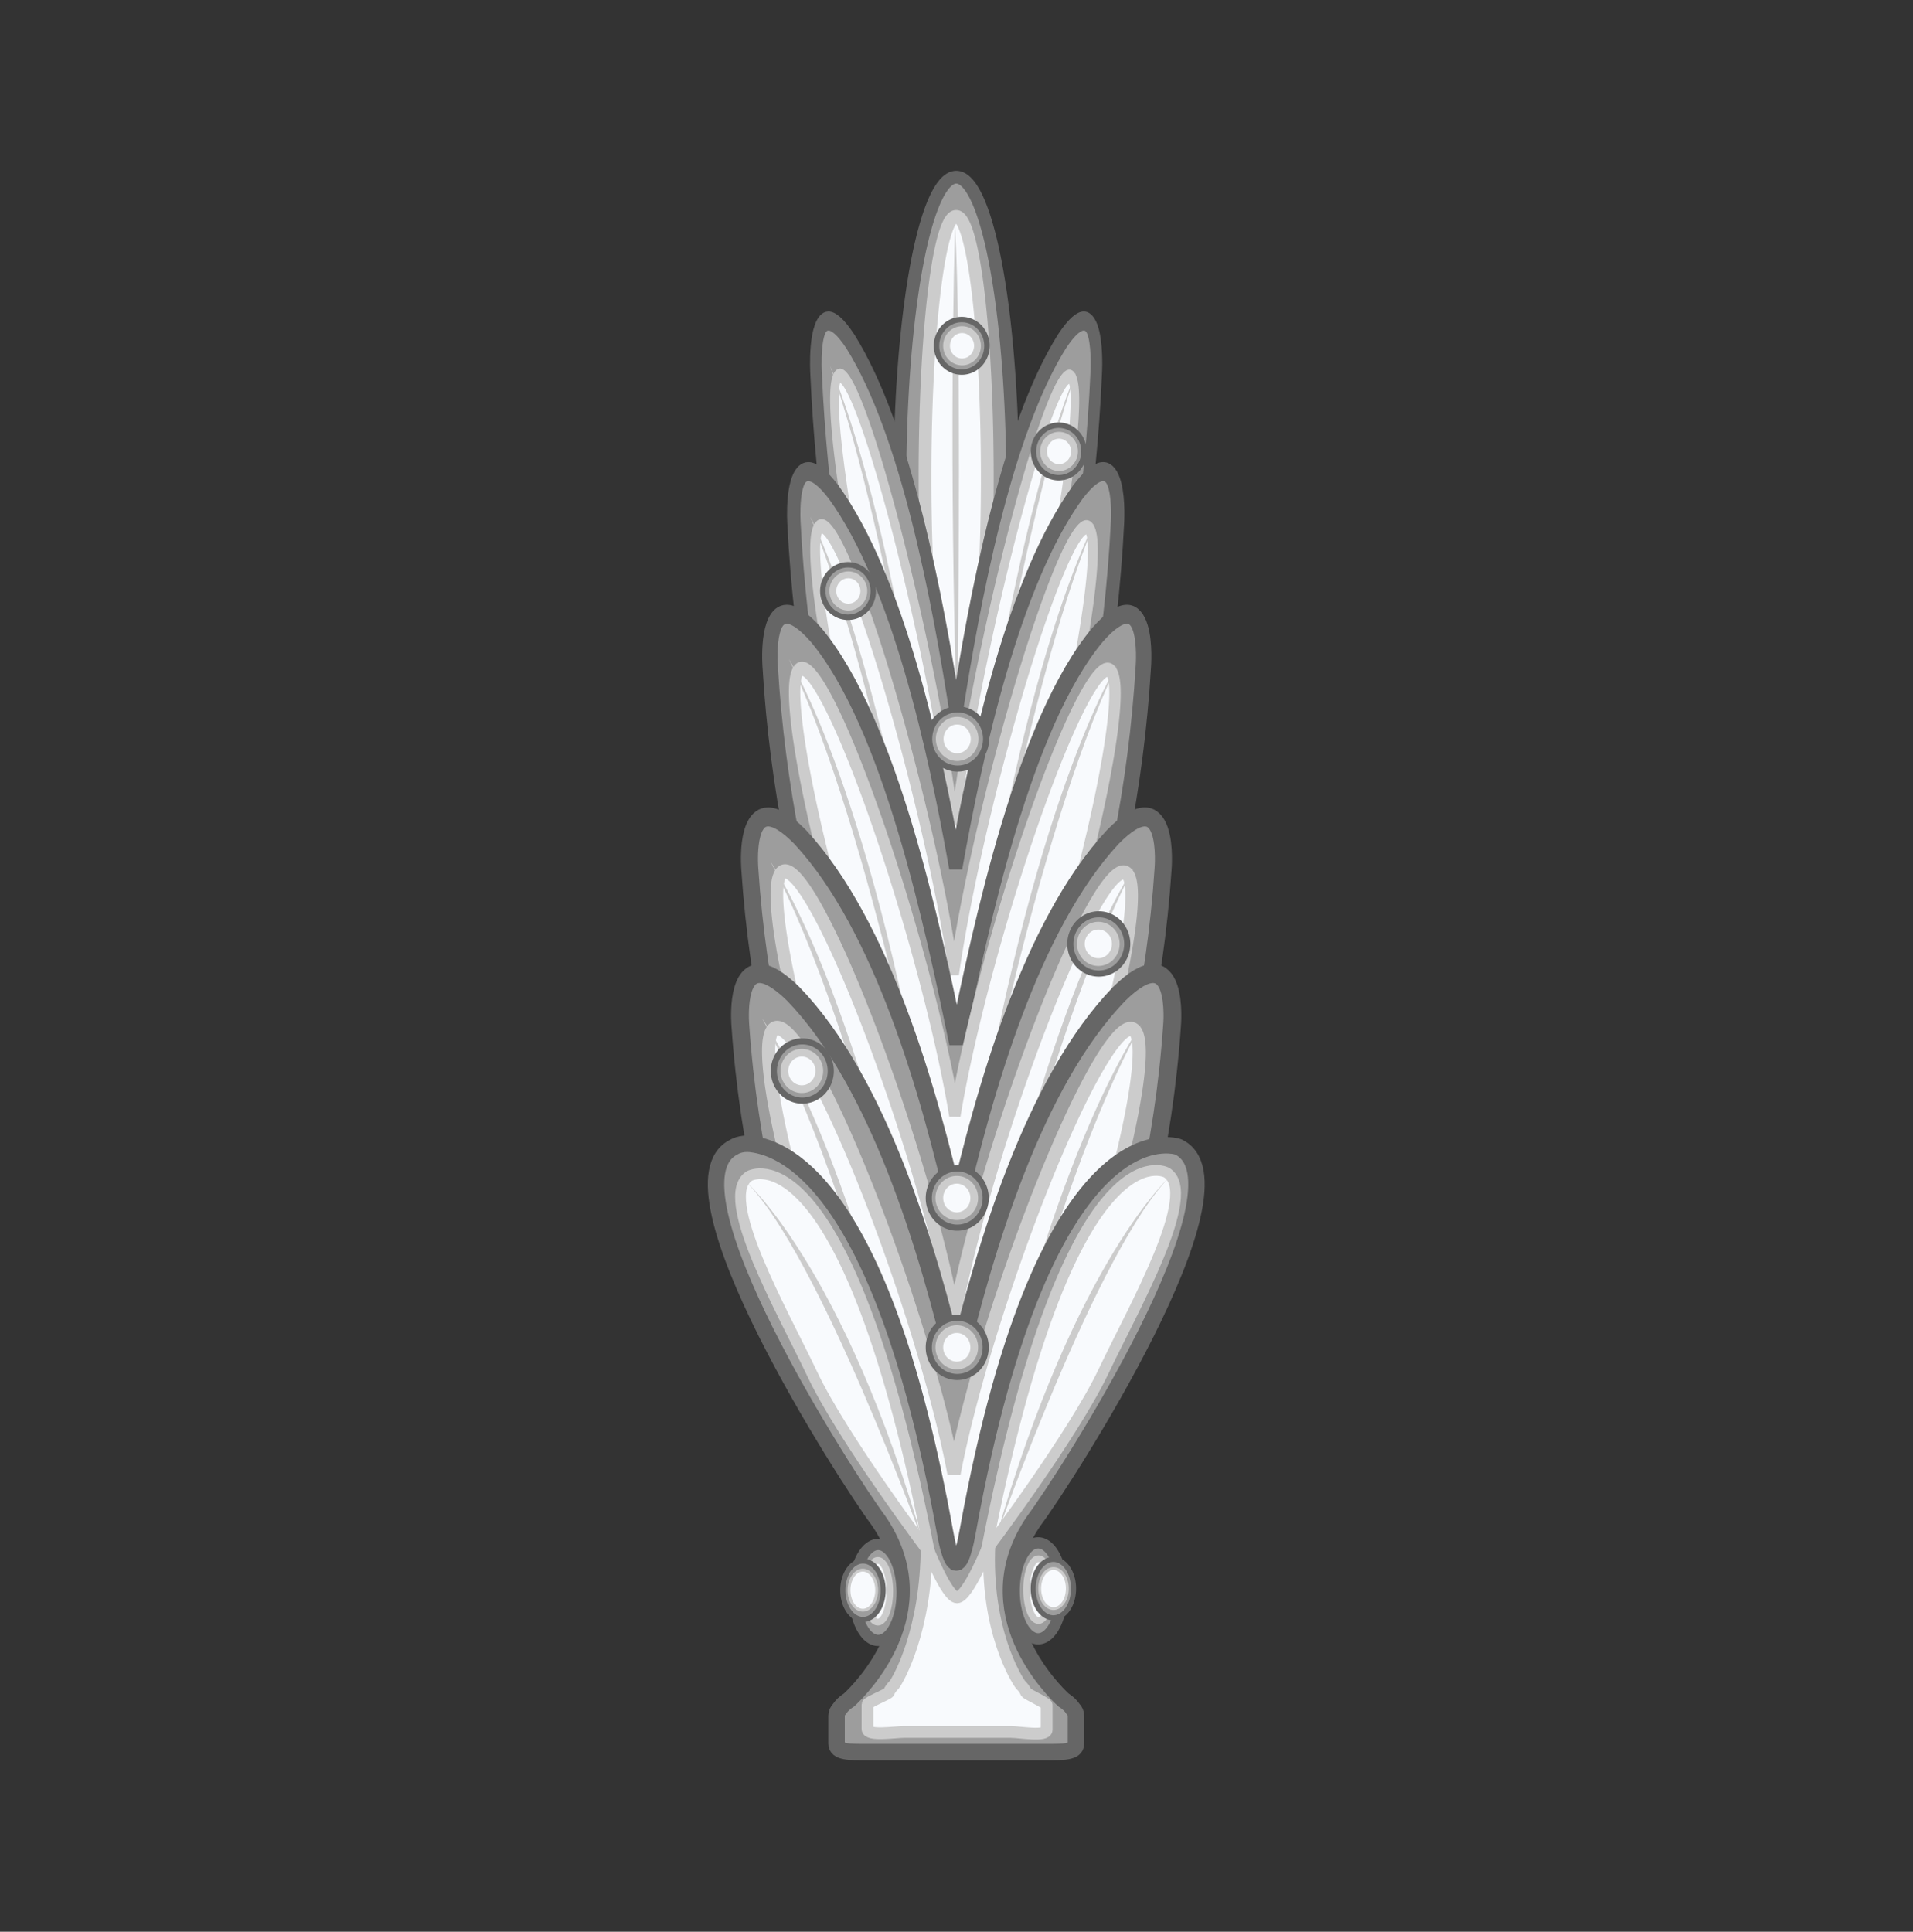 <?xml version="1.0" encoding="UTF-8" standalone="no"?>
<svg
   width="357.11"
   height="360.638"
   version="1.0"
   id="svg49528"
   sodipodi:docname="dominican republic second lieutenant insignia.svg"
   inkscape:version="1.2.2 (732a01da63, 2022-12-09)"
   xmlns:inkscape="http://www.inkscape.org/namespaces/inkscape"
   xmlns:sodipodi="http://sodipodi.sourceforge.net/DTD/sodipodi-0.dtd"
   xmlns="http://www.w3.org/2000/svg"
   xmlns:svg="http://www.w3.org/2000/svg">
  <rect width="100%" height="100%" fill="#333333" stroke="none"/>
  <sodipodi:namedview
     id="namedview49530"
     pagecolor="#ffffff"
     bordercolor="#000000"
     borderopacity="0.25"
     inkscape:showpageshadow="2"
     inkscape:pageopacity="0.0"
     inkscape:pagecheckerboard="0"
     inkscape:deskcolor="#d1d1d1"
     showgrid="false"
     inkscape:zoom="1.4557534"
     inkscape:cx="-91.018162"
     inkscape:cy="160.05458"
     inkscape:window-width="1920"
     inkscape:window-height="1017"
     inkscape:window-x="1358"
     inkscape:window-y="-8"
     inkscape:window-maximized="1"
     inkscape:current-layer="svg49528" />
  <defs
     id="defs49446">
    <path
       id="a"
       fill="#c7c7c7"
       stroke="gray"
       stroke-width=".953"
       d="M666.409 11.395c8.724 15.851.008 24.132.008 24.132-9.951-9.668-.008-24.132-.008-24.132z" />
    <path
       id="b"
       fill="#fff6d5"
       stroke="#dcdcdc"
       stroke-width=".864"
       d="M666.318 14.725c4.585 11.942.004 18.18.004 18.18-5.23-7.284-.004-18.18-.004-18.18z" />
    <path
       id="c"
       fill="#c7c7c7"
       stroke="gray"
       stroke-width=".793"
       d="M658.73 45.57c12.226 10.773 9.847 20.59 9.847 20.59-10.515-5.109-9.847-20.59-9.847-20.59z" />
    <path
       id="d"
       fill="#fff6d5"
       stroke="#dcdcdc"
       stroke-width=".719"
       d="M660.027 48.441c7.898 8.743 7.417 15.512 7.417 15.512-6.425-4.564-7.417-15.512-7.417-15.512z" />
  </defs>
  <g
     id="g22681-23"
     transform="matrix(3.974,0,0,3.974,-238.758,-410.86)"
     style="display:inline">
    <g
       id="g22267-6">
      <path
         id="path132666-9-3-5-1-0-8-8-0-7-17"
         style="display:inline;fill:#9d9d9d;stroke:#666666;stroke-width:0.6;stroke-dasharray:none"
         d="M 107.649,126.062 A 2.649,14.351 0 0 1 105,140.413 2.649,14.351 0 0 1 102.351,126.062 2.649,14.351 0 0 1 105,111.711 a 2.649,14.351 0 0 1 2.649,14.351 z" />
      <path
         id="path132666-9-3-5-1-9-0-3-8-5-6-9"
         style="display:inline;fill:#f8fafd;stroke:#cccccc;stroke-width:0.6;stroke-dasharray:none"
         d="m 106.458,125.821 a 1.464,12.267 0 0 1 -1.464,12.267 1.464,12.267 0 0 1 -1.464,-12.267 1.464,12.267 0 0 1 1.464,-12.267 1.464,12.267 0 0 1 1.464,12.267 z" />
      <path
         style="fill:#cccccc;fill-opacity:1;stroke:none;stroke-width:0.6;stroke-dasharray:none;stroke-opacity:1"
         d="m 104.938,114.055 c -0.314,12.408 0.105,23.403 0.105,23.403 0.236,-19.45 -0.105,-23.403 -0.105,-23.403 z"
         id="path20947-7"
         sodipodi:nodetypes="ccc" />
      <g
         id="g20460-8-8-2-9-6-21"
         style="display:inline"
         transform="matrix(0.608,0,0,1.007,70.804,-34.09)">
        <path
           id="path136346-2-9-8-1-5-5-6-1-8-6-5-3-5-6-7-8-8-8-28"
           style="display:inline;fill:#9d9d9d;fill-opacity:1;stroke:#666666;stroke-width:0.892;stroke-dasharray:none;stroke-opacity:1"
           d="m 46.349,151.498 c -1.175,0.027 -0.937,2.447 -0.937,2.447 0.834,11.42 5.608,20.697 9.048,26.024 0.87,1.341 1.959,2.402 3.545,0 3.44,-5.327 8.213,-14.604 9.048,-26.024 0,0 0.424,-4.303 -2.645,-1.497 -4.291,4.145 -6.76,11.983 -8.175,17.538 -1.415,-5.555 -3.884,-13.393 -8.175,-17.538 -0.767,-0.701 -1.316,-0.959 -1.708,-0.95 z"
           sodipodi:nodetypes="scccccccss" />
        <path
           id="path132666-9-3-5-1-9-0-9-3-0-7-2-60-6-9-3-4-1-4-9-0-49"
           style="display:inline;fill:#f8fafd;fill-opacity:1;stroke:#cccccc;stroke-width:0.661;stroke-dasharray:none;stroke-opacity:1"
           d="m 47.314,154.052 a 13.167,1.874 70.048 0 0 -0.124,0.003 13.167,1.874 70.048 0 0 2.628,12.821 13.167,1.874 70.048 0 0 6.216,11.958 1.874,13.167 19.952 0 0 0.084,0.041 1.874,13.167 19.952 0 0 6.3,-11.951 1.874,13.167 19.952 0 0 2.628,-12.821 1.874,13.167 19.952 0 0 -6.299,11.95 1.874,13.167 19.952 0 0 -2.625,8.917 13.167,1.874 70.048 0 0 -2.633,-8.965 13.167,1.874 70.048 0 0 -6.175,-11.953 z" />
        <g
           id="g19349-3-5-5-6-2-67"
           transform="matrix(1.028,0,0,1.116,-1.64,-18.794)"
           style="stroke:none;stroke-width:0.04;stroke-dasharray:none;stroke-opacity:1">
          <path
             style="display:inline;fill:#cccccc;fill-opacity:1;stroke:none;stroke-width:0.04;stroke-dasharray:none;stroke-opacity:1"
             d="m 65.325,154.734 c -4.738,7.389 -8.227,21.573 -8.227,21.573 3.376,-15.869 8.227,-21.573 8.227,-21.573 z"
             id="path166835-1-02-2-0-6-1-6-5-5-1"
             sodipodi:nodetypes="ccc" />
          <path
             style="display:inline;fill:#cccccc;fill-opacity:1;stroke:none;stroke-width:0.04;stroke-dasharray:none;stroke-opacity:1"
             d="m 46.827,154.475 c 4.738,7.389 8.227,21.573 8.227,21.573 -3.376,-15.869 -8.227,-21.573 -8.227,-21.573 z"
             id="path166835-1-02-2-0-0-9-0-5-7-2-53"
             sodipodi:nodetypes="ccc" />
        </g>
      </g>
      <g
         id="g20460-8-8-2-9-6-0-69"
         style="display:inline"
         transform="matrix(0.702,0,0,1.005,65.499,-26.712)">
        <path
           id="path136346-2-9-8-1-5-5-6-1-8-6-5-3-5-6-7-8-8-8-3-6"
           style="display:inline;fill:#9d9d9d;fill-opacity:1;stroke:#666666;stroke-width:0.892;stroke-dasharray:none;stroke-opacity:1"
           d="m 46.349,151.498 c -1.175,0.027 -0.937,2.447 -0.937,2.447 0.834,11.42 5.608,20.697 9.048,26.024 0.87,1.341 1.959,2.402 3.545,0 3.44,-5.327 8.213,-14.604 9.048,-26.024 0,0 0.424,-4.303 -2.645,-1.497 -4.291,4.145 -6.76,11.983 -8.175,17.538 -1.415,-5.555 -3.884,-13.393 -8.175,-17.538 -0.767,-0.701 -1.316,-0.959 -1.708,-0.95 z"
           sodipodi:nodetypes="scccccccss" />
        <path
           id="path132666-9-3-5-1-9-0-9-3-0-7-2-60-6-9-3-4-1-4-9-0-8-912"
           style="display:inline;fill:#f8fafd;fill-opacity:1;stroke:#cccccc;stroke-width:0.661;stroke-dasharray:none;stroke-opacity:1"
           d="m 47.314,154.052 a 13.167,1.874 70.048 0 0 -0.124,0.003 13.167,1.874 70.048 0 0 2.628,12.821 13.167,1.874 70.048 0 0 6.216,11.958 1.874,13.167 19.952 0 0 0.084,0.041 1.874,13.167 19.952 0 0 6.3,-11.951 1.874,13.167 19.952 0 0 2.628,-12.821 1.874,13.167 19.952 0 0 -6.299,11.95 1.874,13.167 19.952 0 0 -2.625,8.917 13.167,1.874 70.048 0 0 -2.633,-8.965 13.167,1.874 70.048 0 0 -6.175,-11.953 z" />
        <g
           id="g19349-3-5-5-6-2-1-58"
           transform="matrix(1.028,0,0,1.116,-1.64,-18.794)"
           style="stroke:none;stroke-width:0.04;stroke-dasharray:none;stroke-opacity:1">
          <path
             style="display:inline;fill:#cccccc;fill-opacity:1;stroke:none;stroke-width:0.04;stroke-dasharray:none;stroke-opacity:1"
             d="m 65.325,154.734 c -4.738,7.389 -8.227,21.573 -8.227,21.573 3.376,-15.869 8.227,-21.573 8.227,-21.573 z"
             id="path166835-1-02-2-0-6-1-6-5-5-3-75"
             sodipodi:nodetypes="ccc" />
          <path
             style="display:inline;fill:#cccccc;fill-opacity:1;stroke:none;stroke-width:0.04;stroke-dasharray:none;stroke-opacity:1"
             d="m 46.827,154.475 c 4.738,7.389 8.227,21.573 8.227,21.573 -3.376,-15.869 -8.227,-21.573 -8.227,-21.573 z"
             id="path166835-1-02-2-0-0-9-0-5-7-2-6-2"
             sodipodi:nodetypes="ccc" />
        </g>
      </g>
      <g
         id="g20460-8-8-2-9-23"
         style="display:inline"
         transform="matrix(0.81,0,0,1.003,59.475,-19.708)">
        <path
           id="path136346-2-9-8-1-5-5-6-1-8-6-5-3-5-6-7-8-8-4"
           style="display:inline;fill:#9d9d9d;fill-opacity:1;stroke:#666666;stroke-width:0.892;stroke-dasharray:none;stroke-opacity:1"
           d="m 46.349,151.498 c -1.175,0.027 -0.937,2.447 -0.937,2.447 0.834,11.42 5.608,20.697 9.048,26.024 0.87,1.341 1.959,2.402 3.545,0 3.44,-5.327 8.213,-14.604 9.048,-26.024 0,0 0.424,-4.303 -2.645,-1.497 -4.291,4.145 -6.76,13.566 -8.175,19.121 -1.415,-5.555 -3.884,-14.976 -8.175,-19.121 -0.767,-0.701 -1.316,-0.959 -1.708,-0.95 z"
           sodipodi:nodetypes="scccccccss" />
        <path
           id="path132666-9-3-5-1-9-0-9-3-0-7-2-60-6-9-3-4-1-4-9-8"
           style="display:inline;fill:#f8fafd;fill-opacity:1;stroke:#cccccc;stroke-width:0.661;stroke-dasharray:none;stroke-opacity:1"
           d="m 47.314,154.052 a 13.167,1.874 70.048 0 0 -0.124,0.003 13.167,1.874 70.048 0 0 2.628,12.821 13.167,1.874 70.048 0 0 6.216,11.958 1.874,13.167 19.952 0 0 0.084,0.041 1.874,13.167 19.952 0 0 6.3,-11.951 1.874,13.167 19.952 0 0 2.628,-12.821 1.874,13.167 19.952 0 0 -6.299,11.95 1.874,13.167 19.952 0 0 -2.625,8.917 13.167,1.874 70.048 0 0 -2.633,-8.965 13.167,1.874 70.048 0 0 -6.175,-11.953 z" />
        <g
           id="g19349-3-5-5-6-6"
           transform="matrix(1.028,0,0,1.116,-1.64,-18.794)"
           style="stroke:none;stroke-width:0.04;stroke-dasharray:none;stroke-opacity:1">
          <path
             style="display:inline;fill:#cccccc;fill-opacity:1;stroke:none;stroke-width:0.04;stroke-dasharray:none;stroke-opacity:1"
             d="m 65.325,154.734 c -4.738,7.389 -8.227,21.573 -8.227,21.573 3.376,-15.869 8.227,-21.573 8.227,-21.573 z"
             id="path166835-1-02-2-0-6-1-6-5-91"
             sodipodi:nodetypes="ccc" />
          <path
             style="display:inline;fill:#cccccc;fill-opacity:1;stroke:none;stroke-width:0.04;stroke-dasharray:none;stroke-opacity:1"
             d="m 46.827,154.475 c 4.738,7.389 8.227,21.573 8.227,21.573 -3.376,-15.869 -8.227,-21.573 -8.227,-21.573 z"
             id="path166835-1-02-2-0-0-9-0-5-7-4"
             sodipodi:nodetypes="ccc" />
        </g>
      </g>
      <g
         id="g20460-8-8-2-9-8-4"
         style="display:inline"
         transform="matrix(0.897,0,0,1.002,54.568,-10.036)">
        <path
           id="path136346-2-9-8-1-5-5-6-1-8-6-5-3-5-6-7-8-8-6-1"
           style="display:inline;fill:#9d9d9d;fill-opacity:1;stroke:#666666;stroke-width:0.892;stroke-dasharray:none;stroke-opacity:1"
           d="m 46.349,151.498 c -1.175,0.027 -0.937,2.447 -0.937,2.447 0.834,11.42 5.608,20.697 9.048,26.024 0.87,1.341 1.959,2.402 3.545,0 3.44,-5.327 8.213,-14.604 9.048,-26.024 0,0 0.424,-4.303 -2.645,-1.497 -4.291,4.145 -6.76,11.983 -8.175,17.538 -1.415,-5.555 -3.884,-13.393 -8.175,-17.538 -0.767,-0.701 -1.316,-0.959 -1.708,-0.95 z"
           sodipodi:nodetypes="scccccccss" />
        <path
           id="path132666-9-3-5-1-9-0-9-3-0-7-2-60-6-9-3-4-1-4-9-3-5"
           style="display:inline;fill:#f8fafd;fill-opacity:1;stroke:#cccccc;stroke-width:0.661;stroke-dasharray:none;stroke-opacity:1"
           d="m 47.314,154.052 a 13.167,1.874 70.048 0 0 -0.124,0.003 13.167,1.874 70.048 0 0 2.628,12.821 13.167,1.874 70.048 0 0 6.216,11.958 1.874,13.167 19.952 0 0 0.084,0.041 1.874,13.167 19.952 0 0 6.3,-11.951 1.874,13.167 19.952 0 0 2.628,-12.821 1.874,13.167 19.952 0 0 -6.299,11.95 1.874,13.167 19.952 0 0 -2.625,8.917 13.167,1.874 70.048 0 0 -2.633,-8.965 13.167,1.874 70.048 0 0 -6.175,-11.953 z" />
        <g
           id="g19349-3-5-5-6-9-690"
           transform="matrix(1.028,0,0,1.116,-1.64,-18.794)"
           style="stroke:none;stroke-width:0.04;stroke-dasharray:none;stroke-opacity:1">
          <path
             style="display:inline;fill:#cccccc;fill-opacity:1;stroke:none;stroke-width:0.04;stroke-dasharray:none;stroke-opacity:1"
             d="m 65.325,154.734 c -4.738,7.389 -8.227,21.573 -8.227,21.573 3.376,-15.869 8.227,-21.573 8.227,-21.573 z"
             id="path166835-1-02-2-0-6-1-6-5-2-16"
             sodipodi:nodetypes="ccc" />
          <path
             style="display:inline;fill:#cccccc;fill-opacity:1;stroke:none;stroke-width:0.04;stroke-dasharray:none;stroke-opacity:1"
             d="m 46.827,154.475 c 4.738,7.389 8.227,21.573 8.227,21.573 -3.376,-15.869 -8.227,-21.573 -8.227,-21.573 z"
             id="path166835-1-02-2-0-0-9-0-5-7-8-0"
             sodipodi:nodetypes="ccc" />
        </g>
      </g>
      <g
         id="g20460-8-8-2-9-8-9-3"
         style="display:inline"
         transform="matrix(0.937,0,0,1.001,52.307,-2.529)">
        <path
           id="path136346-2-9-8-1-5-5-6-1-8-6-5-3-5-6-7-8-8-6-5-9"
           style="display:inline;fill:#9d9d9d;fill-opacity:1;stroke:#666666;stroke-width:0.892;stroke-dasharray:none;stroke-opacity:1"
           d="m 46.349,151.498 c -1.175,0.027 -0.937,2.447 -0.937,2.447 0.834,11.42 5.608,20.697 9.048,26.024 0.87,1.341 1.959,2.402 3.545,0 3.44,-5.327 8.213,-14.604 9.048,-26.024 0,0 0.424,-4.303 -2.645,-1.497 -4.291,4.145 -6.76,11.983 -8.175,17.538 -1.415,-5.555 -3.884,-13.393 -8.175,-17.538 -0.767,-0.701 -1.316,-0.959 -1.708,-0.95 z"
           sodipodi:nodetypes="scccccccss" />
        <path
           id="path132666-9-3-5-1-9-0-9-3-0-7-2-60-6-9-3-4-1-4-9-3-9-0"
           style="display:inline;fill:#f8fafd;fill-opacity:1;stroke:#cccccc;stroke-width:0.661;stroke-dasharray:none;stroke-opacity:1"
           d="m 47.314,154.052 a 13.167,1.874 70.048 0 0 -0.124,0.003 13.167,1.874 70.048 0 0 2.628,12.821 13.167,1.874 70.048 0 0 6.216,11.958 1.874,13.167 19.952 0 0 0.084,0.041 1.874,13.167 19.952 0 0 6.3,-11.951 1.874,13.167 19.952 0 0 2.628,-12.821 1.874,13.167 19.952 0 0 -6.299,11.95 1.874,13.167 19.952 0 0 -2.625,8.917 13.167,1.874 70.048 0 0 -2.633,-8.965 13.167,1.874 70.048 0 0 -6.175,-11.953 z" />
        <g
           id="g19349-3-5-5-6-9-6-3"
           transform="matrix(1.028,0,0,1.116,-1.64,-18.794)"
           style="stroke:none;stroke-width:0.04;stroke-dasharray:none;stroke-opacity:1">
          <path
             style="display:inline;fill:#cccccc;fill-opacity:1;stroke:none;stroke-width:0.04;stroke-dasharray:none;stroke-opacity:1"
             d="m 65.325,154.734 c -4.738,7.389 -8.227,21.573 -8.227,21.573 3.376,-15.869 8.227,-21.573 8.227,-21.573 z"
             id="path166835-1-02-2-0-6-1-6-5-2-0-9"
             sodipodi:nodetypes="ccc" />
          <path
             style="display:inline;fill:#cccccc;fill-opacity:1;stroke:none;stroke-width:0.04;stroke-dasharray:none;stroke-opacity:1"
             d="m 46.827,154.475 c 4.738,7.389 8.227,21.573 8.227,21.573 -3.376,-15.869 -8.227,-21.573 -8.227,-21.573 z"
             id="path166835-1-02-2-0-0-9-0-5-7-8-9-4"
             sodipodi:nodetypes="ccc" />
        </g>
      </g>
      <g
         id="g166791-4-3-3-7"
         style="display:inline"
         transform="matrix(-1.931,0,0,1.931,706.177,-622.574)">
        <path
           id="path32021-43-4-6-69-2-6-7-5-0-1-9-9-92"
           style="display:inline;fill:#9d9d9d;stroke:#666666;stroke-width:0.273"
           transform="scale(-1,1)"
           d="m -308.754,414.652 a 0.583,1.167 0 0 1 -0.583,1.167 0.583,1.167 0 0 1 -0.583,-1.167 0.583,1.167 0 0 1 0.583,-1.167 0.583,1.167 0 0 1 0.583,1.167 z" />
        <path
           id="path32021-5-58-1-5-3-5-5-5-4-5-5-2-6"
           style="display:inline;fill:#f8fafd;stroke:#cccccc;stroke-width:0.164"
           transform="scale(-1,1)"
           d="m -309.039,414.623 a 0.29,0.751 0 0 1 -0.29,0.751 0.29,0.751 0 0 1 -0.29,-0.751 0.29,0.751 0 0 1 0.29,-0.751 0.29,0.751 0 0 1 0.29,0.751 z" />
        <path
           id="path32021-43-4-6-69-2-3-9-5-9-0-0-3-92"
           style="fill:#9d9d9d;stroke:#666666;stroke-width:0.124"
           transform="scale(-1,1)"
           d="m -308.477,414.598 a 0.491,0.711 0 0 1 -0.491,0.711 0.491,0.711 0 0 1 -0.491,-0.711 0.491,0.711 0 0 1 0.491,-0.711 0.491,0.711 0 0 1 0.491,0.711 z" />
        <path
           id="path32021-5-58-1-5-3-5-2-6-6-8-7-6-1-0"
           style="display:inline;fill:#f8fafd;stroke:#cccccc;stroke-width:0.069"
           transform="scale(-1,1)"
           d="m -308.628,414.597 a 0.336,0.487 0 0 1 -0.336,0.487 0.336,0.487 0 0 1 -0.336,-0.487 0.336,0.487 0 0 1 0.336,-0.487 0.336,0.487 0 0 1 0.336,0.487 z" />
      </g>
      <path
         id="path132459-5-3-9-0-4-3-03"
         style="display:inline;fill:#9d9d9d;fill-opacity:1;stroke:#666666;stroke-width:0.772;stroke-dasharray:none;stroke-opacity:1"
         d="m 95.364,157.129 c -0.499,-0.061 -0.798,0.138 -0.798,0.138 -3.606,1.743 5.317,15.598 6.786,17.562 2.902,4.247 -0.913,7.978 -1.384,8.413 -0.196,0.125 -0.35,0.268 -0.452,0.424 -0.089,0.094 -0.139,0.201 -0.139,0.313 v 0.126 1.202 c 0,0.397 0.626,0.389 1.404,0.389 h 8.437 c 0.778,0 1.404,0.008 1.404,-0.389 v -1.202 -0.126 c 0,-0.112 -0.051,-0.219 -0.14,-0.313 -0.101,-0.155 -0.254,-0.297 -0.449,-0.422 -0.456,-0.42 -4.295,-4.158 -1.386,-8.415 1.468,-1.964 10.392,-15.819 6.786,-17.562 0,0 -6.198,-2.303 -9.886,18.01 -0.066,0.364 -0.125,0.647 -0.184,0.866 0.002,-0.025 0.006,-0.065 0.006,-0.065 0,0 -0.134,0.645 -0.339,0.705 l -4.4e-4,5.6e-4 c -5.6e-4,1.5e-4 -8.3e-4,-1.8e-4 -0.002,0 -0.008,0.002 -0.017,0.004 -0.026,0.004 -0.008,-1.7e-4 -0.017,-9.9e-4 -0.027,-0.004 -5.8e-4,-1.4e-4 -8.5e-4,1.3e-4 -0.002,0 l -4.4e-4,-5.6e-4 c -0.205,-0.06 -0.339,-0.705 -0.339,-0.705 0,0 0.004,0.04 0.006,0.064 -0.06,-0.218 -0.118,-0.502 -0.184,-0.864 -2.881,-15.869 -7.305,-17.93 -9.088,-18.148 z"
         sodipodi:nodetypes="sccccscsssscsccccsccccccsccccsss" />
      <g
         id="g166791-1-1-52"
         transform="matrix(1.931,0,0,1.931,-495.999,-622.497)">
        <path
           id="path32021-43-4-6-69-2-6-7-5-0-11-8-19"
           style="display:inline;fill:#9d9d9d;stroke:#666666;stroke-width:0.273"
           transform="scale(-1,1)"
           d="m -308.754,414.652 a 0.583,1.167 0 0 1 -0.583,1.167 0.583,1.167 0 0 1 -0.583,-1.167 0.583,1.167 0 0 1 0.583,-1.167 0.583,1.167 0 0 1 0.583,1.167 z" />
        <path
           id="path32021-5-58-1-5-3-5-5-5-4-1-85-73"
           style="display:inline;fill:#f8fafd;stroke:#cccccc;stroke-width:0.164"
           transform="scale(-1,1)"
           d="m -309.039,414.623 a 0.29,0.751 0 0 1 -0.29,0.751 0.29,0.751 0 0 1 -0.29,-0.751 0.29,0.751 0 0 1 0.29,-0.751 0.29,0.751 0 0 1 0.29,0.751 z" />
        <path
           id="path32021-43-4-6-69-2-3-9-5-9-8-6-9"
           style="fill:#9d9d9d;stroke:#666666;stroke-width:0.124"
           transform="scale(-1,1)"
           d="m -308.477,414.598 a 0.491,0.711 0 0 1 -0.491,0.711 0.491,0.711 0 0 1 -0.491,-0.711 0.491,0.711 0 0 1 0.491,-0.711 0.491,0.711 0 0 1 0.491,0.711 z" />
        <path
           id="path32021-5-58-1-5-3-5-2-6-6-8-6-6-4"
           style="display:inline;fill:#f8fafd;stroke:#cccccc;stroke-width:0.069"
           transform="scale(-1,1)"
           d="m -308.628,414.597 a 0.336,0.487 0 0 1 -0.336,0.487 0.336,0.487 0 0 1 -0.336,-0.487 0.336,0.487 0 0 1 0.336,-0.487 0.336,0.487 0 0 1 0.336,0.487 z" />
      </g>
      <path
         style="fill:#f8fafd;fill-opacity:1;stroke:#cccccc;stroke-width:0.506;stroke-dasharray:none;stroke-opacity:1"
         d="m 106.415,176.222 c 3.934,-20.273 8.463,-17.751 8.463,-17.751 1.556,0.955 -1.553,6.372 -2.948,9.315 -1.439,3.036 -5.515,8.436 -5.515,8.436 z"
         id="path165968-6-6-17"
         sodipodi:nodetypes="ccac" />
      <path
         style="display:inline;fill:#f8fafd;fill-opacity:1;stroke:#cccccc;stroke-width:0.506;stroke-dasharray:none;stroke-opacity:1"
         d="m 103.753,176.378 c -3.934,-20.273 -8.463,-17.751 -8.463,-17.751 -1.556,0.955 1.553,6.372 2.948,9.315 1.439,3.036 5.515,8.436 5.515,8.436 z"
         id="path165968-5-9-93-3"
         sodipodi:nodetypes="ccac" />
      <path
         style="fill:#cccccc;fill-opacity:1;stroke:none;stroke-width:0.506;stroke-dasharray:none;stroke-opacity:1"
         d="m 95.078,158.857 c 3.467,3.375 8.409,17.126 8.409,17.126 -3.79,-13.166 -8.409,-17.126 -8.409,-17.126 z"
         id="path166835-10-9-67"
         sodipodi:nodetypes="ccc" />
      <path
         style="display:inline;fill:#cccccc;fill-opacity:1;stroke:none;stroke-width:0.506;stroke-dasharray:none;stroke-opacity:1"
         d="m 115.126,158.568 c -3.467,3.375 -8.261,17.052 -8.261,17.052 3.79,-13.166 8.261,-17.052 8.261,-17.052 z"
         id="path166835-1-02-2-55"
         sodipodi:nodetypes="ccc" />
      <path
         id="path132459-5-3-9-0-3-7-5-883"
         style="display:inline;fill:#f8fafd;fill-opacity:1;stroke:#cccccc;stroke-width:0.553;stroke-dasharray:none;stroke-opacity:1"
         d="m 103.608,176.013 c -0.017,3.979 -1.32,6.245 -1.518,6.515 -0.115,0.109 -0.206,0.233 -0.266,0.369 -0.052,0.082 -0.995,0.46 -0.995,0.558 v 0.11 1.045 c 0,0.345 1.282,0.139 1.741,0.139 h 4.968 c 0.458,0 1.708,0.237 1.708,-0.106 v -1.045 -0.11 c 0,-0.098 -0.911,-0.509 -0.964,-0.591 -0.059,-0.135 -0.149,-0.258 -0.264,-0.367 -0.192,-0.261 -1.661,-2.569 -1.46,-6.633 0,0 -1.002,2.528 -1.524,2.528 -0.488,0 -1.425,-2.412 -1.425,-2.412 z"
         sodipodi:nodetypes="cccscsssscscccsc" />
    </g>
    <g
       id="g165470-5-0-5-9-0-5-6-30"
       transform="matrix(1.949,0,0,1.949,-501.104,-627.881)"
       style="display:inline">
      <path
         id="path32021-43-4-6-6-7-1-4-2-4-4-4-7-4-6-0-35"
         style="fill:#9d9d9d;stroke:#666666;stroke-width:0.131"
         d="m 314.059,386.084 a 0.608,0.633 0 0 1 -0.608,0.633 0.608,0.633 0 0 1 -0.608,-0.633 0.608,0.633 0 0 1 0.608,-0.633 0.608,0.633 0 0 1 0.608,0.633 z" />
      <path
         id="path32021-5-58-1-5-6-5-5-56-4-8-0-9-9-5-2-2-06"
         style="display:inline;fill:#f8fafd;stroke:#cccccc;stroke-width:0.165"
         d="m 313.831,386.083 a 0.373,0.389 0 0 1 -0.373,0.389 0.373,0.389 0 0 1 -0.373,-0.389 0.373,0.389 0 0 1 0.373,-0.389 0.373,0.389 0 0 1 0.373,0.389 z" />
    </g>
    <g
       id="g165470-5-0-5-9-0-5-6-0-1"
       transform="matrix(1.949,0,0,1.949,-511,-621.326)"
       style="display:inline">
      <path
         id="path32021-43-4-6-6-7-1-4-2-4-4-4-7-4-6-0-3-5"
         style="fill:#9d9d9d;stroke:#666666;stroke-width:0.131"
         d="m 314.059,386.084 a 0.608,0.633 0 0 1 -0.608,0.633 0.608,0.633 0 0 1 -0.608,-0.633 0.608,0.633 0 0 1 0.608,-0.633 0.608,0.633 0 0 1 0.608,0.633 z" />
      <path
         id="path32021-5-58-1-5-6-5-5-56-4-8-0-9-9-5-2-2-9-15"
         style="display:inline;fill:#f8fafd;stroke:#cccccc;stroke-width:0.165"
         d="m 313.831,386.083 a 0.373,0.389 0 0 1 -0.373,0.389 0.373,0.389 0 0 1 -0.373,-0.389 0.373,0.389 0 0 1 0.373,-0.389 0.373,0.389 0 0 1 0.373,0.389 z" />
    </g>
    <g
       id="g165470-5-0-5-9-0-5-6-4-6"
       transform="matrix(1.949,0,0,1.949,-505.659,-632.845)"
       style="display:inline">
      <path
         id="path32021-43-4-6-6-7-1-4-2-4-4-4-7-4-6-0-8-24"
         style="fill:#9d9d9d;stroke:#666666;stroke-width:0.131"
         d="m 314.059,386.084 a 0.608,0.633 0 0 1 -0.608,0.633 0.608,0.633 0 0 1 -0.608,-0.633 0.608,0.633 0 0 1 0.608,-0.633 0.608,0.633 0 0 1 0.608,0.633 z" />
      <path
         id="path32021-5-58-1-5-6-5-5-56-4-8-0-9-9-5-2-2-5-5"
         style="display:inline;fill:#f8fafd;stroke:#cccccc;stroke-width:0.165"
         d="m 313.831,386.083 a 0.373,0.389 0 0 1 -0.373,0.389 0.373,0.389 0 0 1 -0.373,-0.389 0.373,0.389 0 0 1 0.373,-0.389 0.373,0.389 0 0 1 0.373,0.389 z" />
    </g>
    <g
       id="g165560-0-0-4-4-3-9-0-2"
       transform="matrix(2.199,0,0,2.199,-600.453,-699.996)"
       style="display:inline">
      <path
         id="path32021-43-4-6-6-7-1-4-2-7-9-9-1-2-8-4-3-6"
         style="fill:#9d9d9d;stroke:#666666;stroke-width:0.131"
         d="m 321.435,390.934 a 0.608,0.633 0 0 1 -0.608,0.633 0.608,0.633 0 0 1 -0.608,-0.633 0.608,0.633 0 0 1 0.608,-0.633 0.608,0.633 0 0 1 0.608,0.633 z" />
      <path
         id="path32021-5-58-1-5-6-5-5-56-4-1-58-6-32-9-2-4-4-71"
         style="display:inline;fill:#f8fafd;stroke:#cccccc;stroke-width:0.165"
         d="m 321.19,390.933 a 0.373,0.389 0 0 1 -0.373,0.389 0.373,0.389 0 0 1 -0.373,-0.389 0.373,0.389 0 0 1 0.373,-0.389 0.373,0.389 0 0 1 0.373,0.389 z" />
    </g>
    <g
       id="g165560-0-0-4-4-3-9-0-6-87"
       transform="matrix(2.199,0,0,2.199,-607.731,-705.965)"
       style="display:inline">
      <path
         id="path32021-43-4-6-6-7-1-4-2-7-9-9-1-2-8-4-3-4-73"
         style="fill:#9d9d9d;stroke:#666666;stroke-width:0.131"
         d="m 321.435,390.934 a 0.608,0.633 0 0 1 -0.608,0.633 0.608,0.633 0 0 1 -0.608,-0.633 0.608,0.633 0 0 1 0.608,-0.633 0.608,0.633 0 0 1 0.608,0.633 z" />
      <path
         id="path32021-5-58-1-5-6-5-5-56-4-1-58-6-32-9-2-4-4-4-2"
         style="display:inline;fill:#f8fafd;stroke:#cccccc;stroke-width:0.165"
         d="m 321.19,390.933 a 0.373,0.389 0 0 1 -0.373,0.389 0.373,0.389 0 0 1 -0.373,-0.389 0.373,0.389 0 0 1 0.373,-0.389 0.373,0.389 0 0 1 0.373,0.389 z" />
    </g>
    <g
       id="g165560-0-0-4-4-3-9-0-6-0-2"
       transform="matrix(2.199,0,0,2.199,-593.804,-711.933)"
       style="display:inline">
      <path
         id="path32021-43-4-6-6-7-1-4-2-7-9-9-1-2-8-4-3-4-7-8"
         style="fill:#9d9d9d;stroke:#666666;stroke-width:0.131"
         d="m 321.435,390.934 a 0.608,0.633 0 0 1 -0.608,0.633 0.608,0.633 0 0 1 -0.608,-0.633 0.608,0.633 0 0 1 0.608,-0.633 0.608,0.633 0 0 1 0.608,0.633 z" />
      <path
         id="path32021-5-58-1-5-6-5-5-56-4-1-58-6-32-9-2-4-4-4-7-90"
         style="display:inline;fill:#f8fafd;stroke:#cccccc;stroke-width:0.165"
         d="m 321.19,390.933 a 0.373,0.389 0 0 1 -0.373,0.389 0.373,0.389 0 0 1 -0.373,-0.389 0.373,0.389 0 0 1 0.373,-0.389 0.373,0.389 0 0 1 0.373,0.389 z" />
    </g>
    <g
       id="g165560-0-0-4-4-3-9-9-7"
       transform="matrix(2.199,0,0,2.199,-600.453,-692.981)"
       style="display:inline">
      <path
         id="path32021-43-4-6-6-7-1-4-2-7-9-9-1-2-8-4-31-9"
         style="fill:#9d9d9d;stroke:#666666;stroke-width:0.131"
         d="m 321.435,390.934 a 0.608,0.633 0 0 1 -0.608,0.633 0.608,0.633 0 0 1 -0.608,-0.633 0.608,0.633 0 0 1 0.608,-0.633 0.608,0.633 0 0 1 0.608,0.633 z" />
      <path
         id="path32021-5-58-1-5-6-5-5-56-4-1-58-6-32-9-2-4-9-93"
         style="display:inline;fill:#f8fafd;stroke:#cccccc;stroke-width:0.165"
         d="m 321.19,390.933 a 0.373,0.389 0 0 1 -0.373,0.389 0.373,0.389 0 0 1 -0.373,-0.389 0.373,0.389 0 0 1 0.373,-0.389 0.373,0.389 0 0 1 0.373,0.389 z" />
    </g>
    <g
       id="g165560-0-0-4-4-3-9-0-1-27"
       transform="matrix(2.199,0,0,2.199,-600.435,-721.562)"
       style="display:inline">
      <path
         id="path32021-43-4-6-6-7-1-4-2-7-9-9-1-2-8-4-3-3-5"
         style="fill:#9d9d9d;stroke:#666666;stroke-width:0.131"
         d="m 321.435,390.934 a 0.608,0.633 0 0 1 -0.608,0.633 0.608,0.633 0 0 1 -0.608,-0.633 0.608,0.633 0 0 1 0.608,-0.633 0.608,0.633 0 0 1 0.608,0.633 z" />
      <path
         id="path32021-5-58-1-5-6-5-5-56-4-1-58-6-32-9-2-4-4-8-89"
         style="display:inline;fill:#f8fafd;stroke:#cccccc;stroke-width:0.165"
         d="m 321.19,390.933 a 0.373,0.389 0 0 1 -0.373,0.389 0.373,0.389 0 0 1 -0.373,-0.389 0.373,0.389 0 0 1 0.373,-0.389 0.373,0.389 0 0 1 0.373,0.389 z" />
    </g>
  </g>
</svg>
